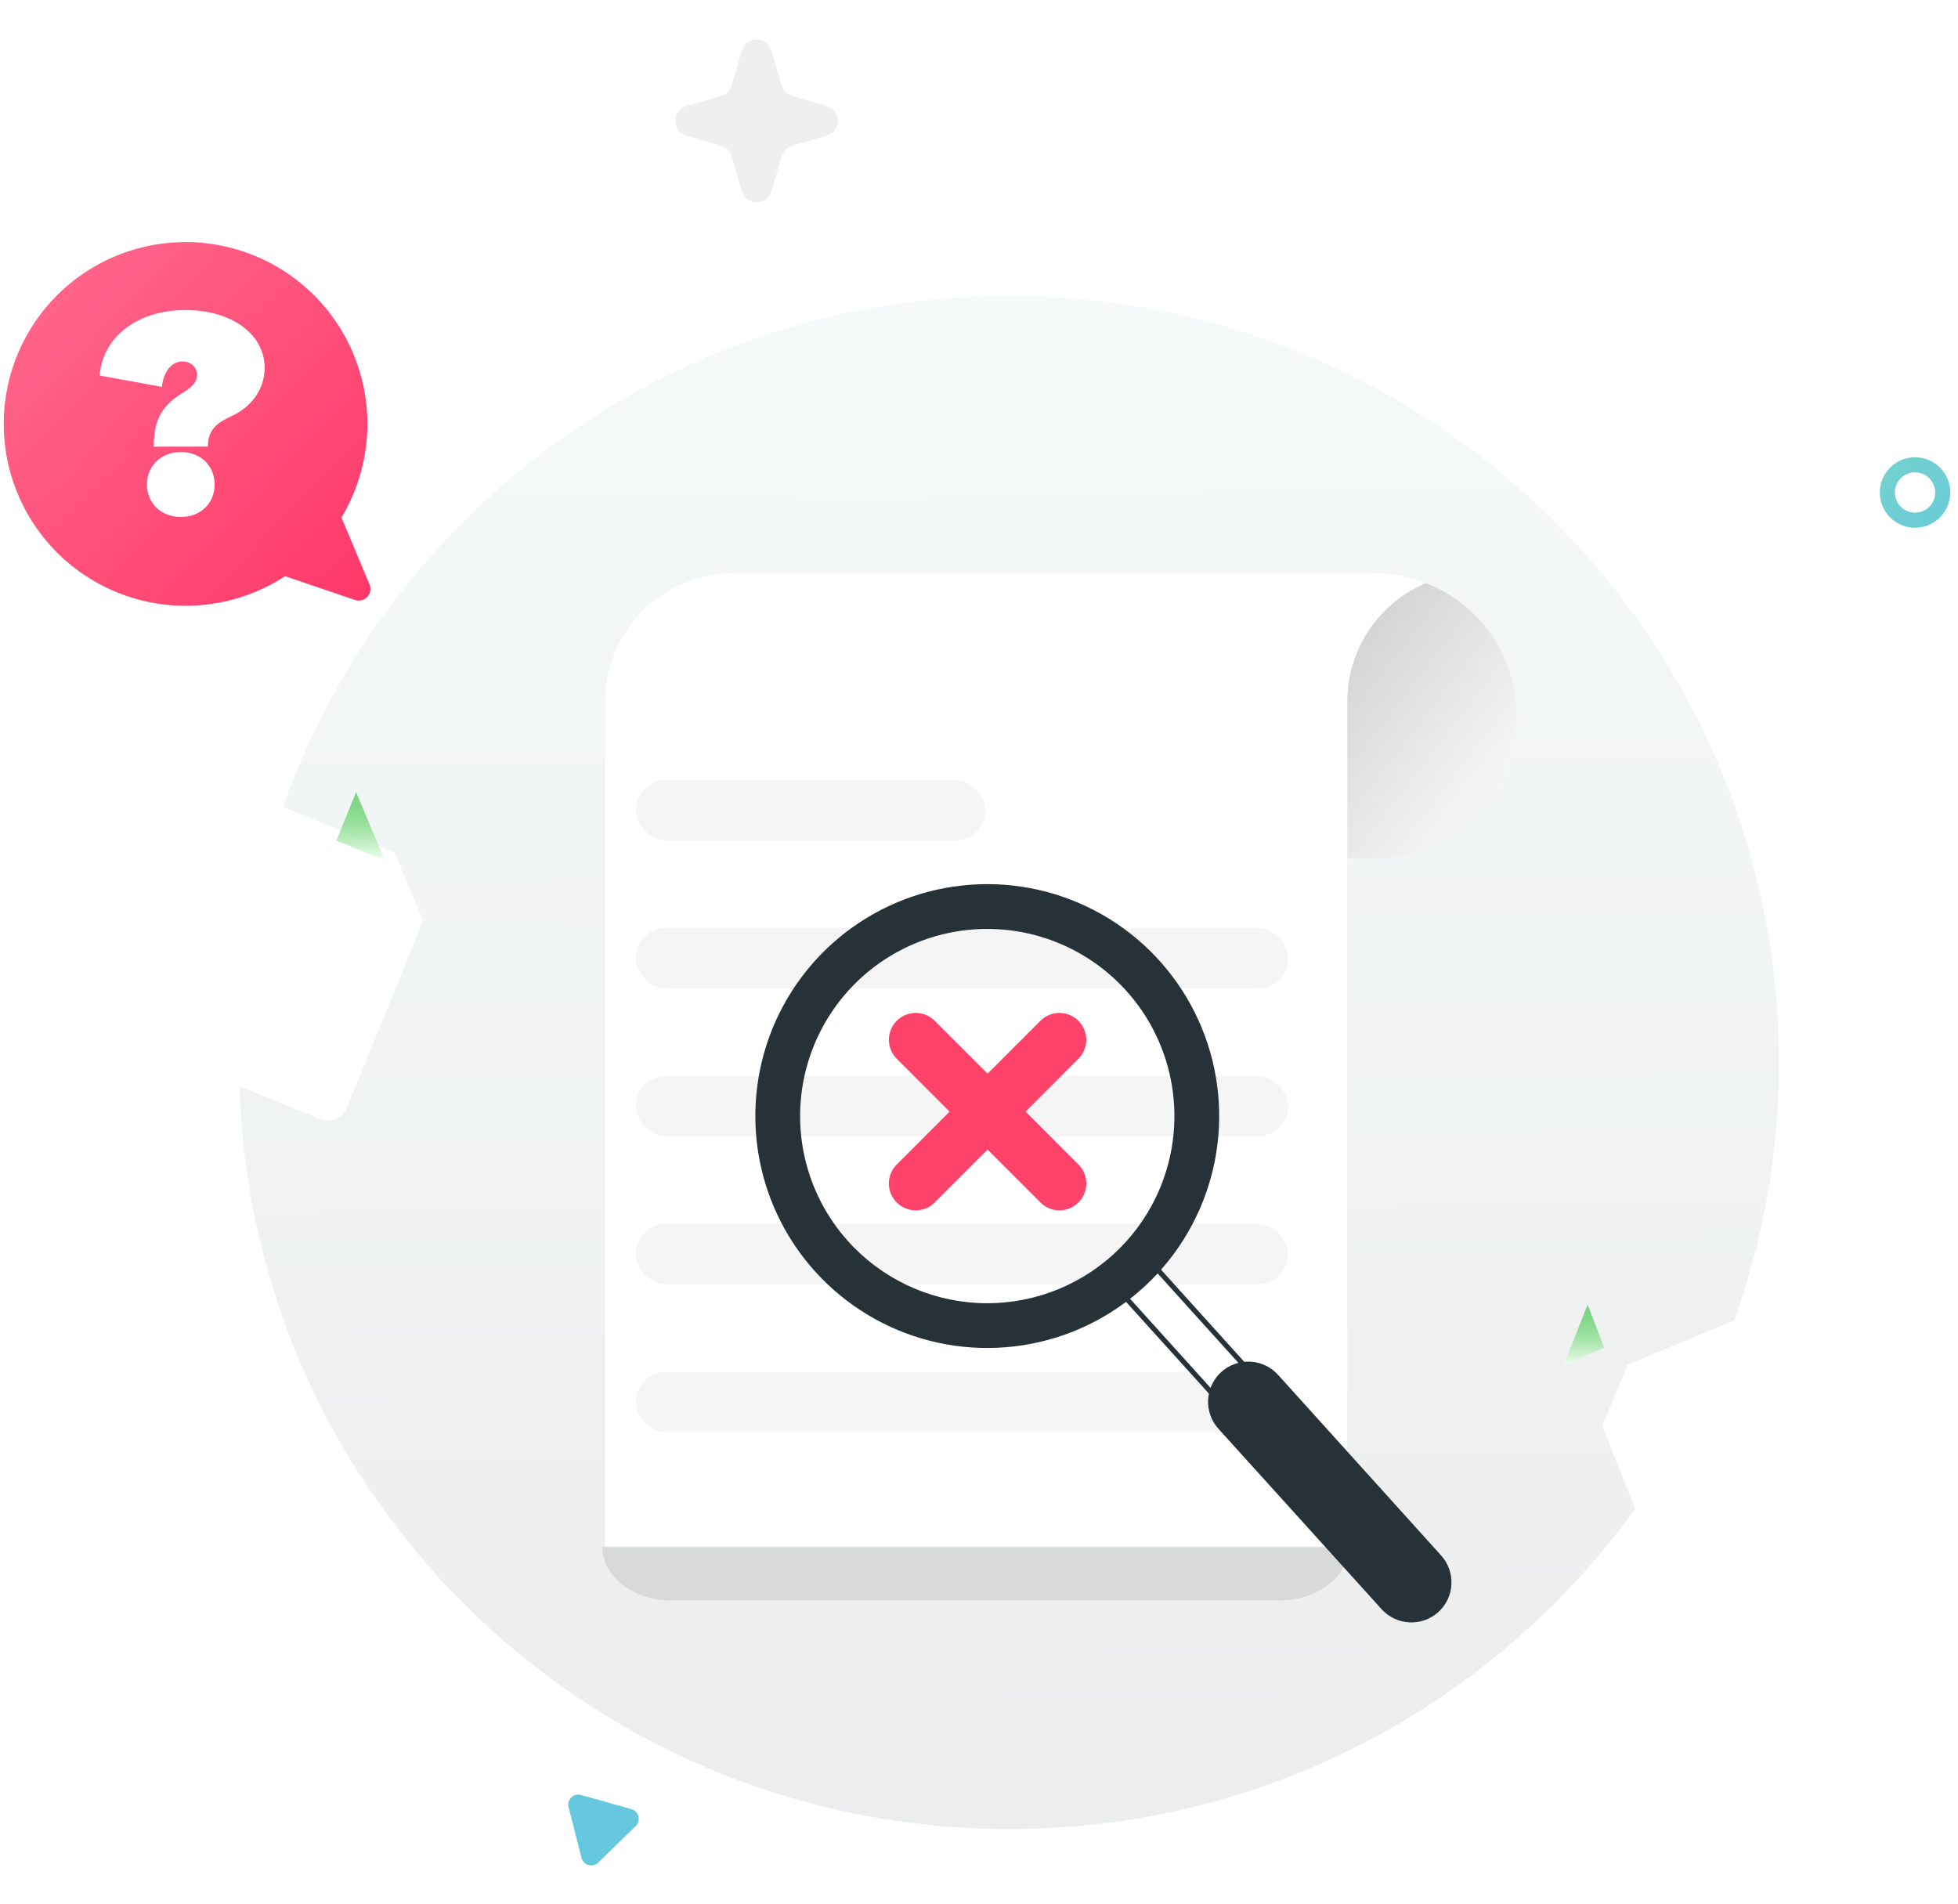 <svg width="254" height="247" viewBox="0 0 254 247" fill="none" xmlns="http://www.w3.org/2000/svg">
<path d="M0.693 58.12C1.222 62.071 2.743 65.822 5.114 69.025C7.485 72.229 10.628 74.779 14.252 76.439C17.875 78.099 21.859 78.814 25.833 78.518C29.808 78.222 33.642 76.924 36.979 74.745L46.071 77.836C46.345 77.926 46.639 77.936 46.919 77.864C47.199 77.793 47.452 77.642 47.649 77.431C47.846 77.22 47.979 76.957 48.031 76.673C48.083 76.389 48.053 76.096 47.944 75.829L44.298 67.132C46.237 63.901 47.374 60.254 47.614 56.493C47.854 52.733 47.19 48.971 45.677 45.52C44.164 42.069 41.846 39.031 38.918 36.66C35.99 34.289 32.537 32.654 28.847 31.891C25.157 31.128 21.338 31.261 17.71 32.277C14.082 33.293 10.751 35.164 7.994 37.732C5.237 40.301 3.136 43.492 1.865 47.039C0.595 50.586 0.193 54.386 0.693 58.12Z" fill="url(#paint0_linear_3637_24416)"/>
<path d="M23.454 67.061C26.016 67.061 27.84 65.306 27.84 62.85C27.84 60.394 26.016 58.64 23.454 58.64C20.928 58.64 19.068 60.394 19.068 62.85C19.068 65.306 20.928 67.061 23.454 67.061ZM26.963 57.938C26.963 55.622 28.297 54.78 30.121 53.938C32.542 52.815 34.332 50.534 34.332 47.727C34.332 43.306 29.981 40.218 24.086 40.218C17.77 40.218 13.314 43.762 12.928 48.709L20.998 50.183C21.209 48.253 22.226 46.885 23.665 46.885C24.753 46.885 25.56 47.622 25.56 48.639C25.56 49.832 24.367 50.569 23.419 51.131C20.893 52.78 19.945 54.604 19.945 57.938H26.963Z" fill="white"/>
<path d="M73.757 234.426C73.508 233.451 74.408 232.573 75.376 232.845L81.911 234.682C82.879 234.954 83.19 236.172 82.47 236.874L77.612 241.615C76.893 242.318 75.682 241.978 75.434 241.003L73.757 234.426Z" fill="#65C8DE"/>
<path d="M252.022 63.889C252.022 65.873 250.414 67.481 248.43 67.481C246.446 67.481 244.837 65.873 244.837 63.889C244.837 61.905 246.446 60.296 248.43 60.296C250.414 60.296 252.022 61.905 252.022 63.889Z" stroke="url(#paint1_linear_3637_24416)" stroke-width="1.96"/>
<path d="M96.237 6.564C96.798 4.646 99.515 4.646 100.076 6.564L101.397 11.078C101.588 11.733 102.1 12.245 102.755 12.437L107.269 13.757C109.187 14.318 109.187 17.035 107.269 17.596L102.755 18.916C102.1 19.108 101.588 19.62 101.397 20.274L100.076 24.789C99.515 26.707 96.798 26.707 96.237 24.789L94.917 20.274C94.725 19.62 94.213 19.108 93.559 18.916L89.044 17.596C87.126 17.035 87.126 14.318 89.044 13.757L93.559 12.437C94.213 12.245 94.725 11.733 94.917 11.078L96.237 6.564Z" fill="#EDEFF0"/>
<path d="M130.894 237.266C186.056 237.266 230.773 192.744 230.773 137.824C230.773 82.903 186.056 38.381 130.894 38.381C75.733 38.381 31.016 82.903 31.016 137.824C31.016 192.744 75.733 237.266 130.894 237.266Z" fill="url(#paint2_linear_3637_24416)"/>
<path d="M196.752 92.886C196.752 94.757 196.471 96.616 195.92 98.403C195.026 101.268 193.447 103.871 191.319 105.987C190.694 106.62 190.023 107.204 189.31 107.735C188.841 108.1 188.349 108.434 187.836 108.734C187.324 109.047 186.796 109.333 186.254 109.59C185.446 109.989 184.607 110.323 183.746 110.588C181.959 111.14 180.1 111.42 178.23 111.42H174.782V200.762H78.486V90.949C78.502 86.555 80.254 82.346 83.361 79.239C86.468 76.132 90.677 74.38 95.071 74.364H178.182C180.497 74.356 182.793 74.787 184.947 75.636C185.544 75.868 186.128 76.134 186.694 76.433C186.98 76.576 187.253 76.73 187.527 76.897C187.751 77.02 187.97 77.155 188.18 77.301C189.304 78.011 190.344 78.845 191.283 79.785C192.544 81.049 193.617 82.486 194.469 84.053C195.046 85.11 195.516 86.221 195.872 87.37L196.122 88.262C196.275 88.858 196.398 89.461 196.49 90.069C196.65 91 196.738 91.942 196.752 92.886Z" fill="url(#paint3_linear_3637_24416)"/>
<rect x="82.481" y="139.568" width="84.613" height="7.851" rx="3.925" fill="#D9D9D9" fill-opacity="0.25"/>
<rect x="82.481" y="158.759" width="84.613" height="7.851" rx="3.925" fill="#D9D9D9" fill-opacity="0.25"/>
<rect x="82.481" y="177.95" width="84.613" height="7.851" rx="3.925" fill="#D9D9D9" fill-opacity="0.25"/>
<rect x="82.481" y="120.378" width="84.613" height="7.851" rx="3.925" fill="#D9D9D9" fill-opacity="0.25"/>
<rect x="82.481" y="101.187" width="45.36" height="7.851" rx="3.925" fill="#D9D9D9" fill-opacity="0.25"/>
<path d="M118.797 134.884L137.436 153.523" stroke="#FF4269" stroke-width="6.971" stroke-linecap="round" stroke-linejoin="round"/>
<path d="M137.432 134.884L118.793 153.523" stroke="#FF4269" stroke-width="6.971" stroke-linecap="round" stroke-linejoin="round"/>
<path d="M196.751 92.886C196.751 94.757 196.47 96.616 195.919 98.403C195.554 99.549 195.085 100.659 194.516 101.72C193.655 103.285 192.579 104.722 191.318 105.988C190.693 106.62 190.022 107.204 189.309 107.735C188.833 108.092 188.346 108.413 187.835 108.734C187.323 109.047 186.796 109.333 186.254 109.59C185.443 109.984 184.605 110.317 183.745 110.588C181.958 111.14 180.099 111.42 178.229 111.42H174.781V90.949C174.789 87.675 175.762 84.476 177.578 81.753C179.395 79.029 181.974 76.901 184.993 75.636C185.588 75.874 186.182 76.136 186.741 76.433C187.026 76.576 187.3 76.73 187.573 76.897C187.798 77.02 188.016 77.155 188.227 77.301C189.35 78.011 190.391 78.845 191.33 79.785C192.59 81.049 193.663 82.486 194.516 84.053C195.087 85.112 195.557 86.223 195.919 87.37L196.168 88.262C196.323 88.857 196.446 89.46 196.537 90.069C196.681 91.001 196.752 91.943 196.751 92.886Z" fill="url(#paint4_linear_3637_24416)"/>
<path d="M166.029 207.608H87.035C82.111 207.608 78.119 204.484 78.119 200.629H174.945C174.945 204.484 170.953 207.608 166.029 207.608Z" fill="#A6A6A6" fill-opacity="0.29"/>
<g filter="url(#filter0_d_3637_24416)">
<path d="M49.9 111.596L40.044 135.836C39.91 136.168 39.711 136.47 39.459 136.726C39.208 136.981 38.908 137.184 38.578 137.323C38.247 137.462 37.892 137.535 37.534 137.537C37.175 137.539 36.82 137.47 36.488 137.334L14.402 128.361C13.73 128.088 13.194 127.559 12.912 126.891C12.63 126.223 12.624 125.471 12.896 124.799L24.289 96.781C24.562 96.111 25.09 95.576 25.757 95.295C26.424 95.014 27.175 95.01 27.845 95.282L46.198 102.744L49.9 111.596Z" fill="url(#paint5_linear_3637_24416)"/>
</g>
<g filter="url(#filter1_d_3637_24416)">
<path d="M202.859 177.178L211.641 199.091C211.761 199.392 211.938 199.665 212.162 199.896C212.386 200.127 212.653 200.31 212.948 200.436C213.242 200.562 213.558 200.628 213.877 200.63C214.197 200.631 214.513 200.569 214.809 200.446L234.488 192.334C235.086 192.087 235.563 191.609 235.815 191.006C236.066 190.402 236.071 189.721 235.829 189.114L225.678 163.785C225.435 163.179 224.964 162.696 224.37 162.442C223.776 162.188 223.107 162.184 222.51 162.43L206.158 169.175L202.859 177.178Z" fill="url(#paint6_linear_3637_24416)"/>
</g>
<path d="M49.9 111.596L43.633 109.049L46.192 102.743L49.9 111.596Z" fill="url(#paint7_linear_3637_24416)"/>
<path d="M202.859 177.077L208.093 174.819L205.956 169.227L202.859 177.077Z" fill="url(#paint8_linear_3637_24416)"/>
<path d="M163.783 183.878C164.324 183.39 164.648 182.707 164.686 181.979C164.723 181.252 164.471 180.539 163.983 179.998L149.165 163.586C148.923 163.317 148.631 163.099 148.304 162.943C147.977 162.787 147.623 162.697 147.262 162.678C146.901 162.659 146.539 162.711 146.198 162.832C145.857 162.953 145.543 163.139 145.274 163.381C145.005 163.623 144.786 163.916 144.63 164.243C144.475 164.569 144.385 164.923 144.366 165.284C144.347 165.646 144.399 166.007 144.52 166.348C144.64 166.69 144.827 167.004 145.069 167.273L159.887 183.684C160.129 183.954 160.423 184.173 160.75 184.329C161.077 184.485 161.432 184.574 161.794 184.592C162.157 184.61 162.519 184.556 162.86 184.434C163.201 184.311 163.515 184.122 163.783 183.878Z" fill="white" stroke="#263238" stroke-width="0.654" stroke-linecap="round" stroke-linejoin="round"/>
<path d="M186.349 208.896C186.826 208.467 187.213 207.948 187.489 207.369C187.765 206.79 187.924 206.162 187.957 205.521C187.991 204.881 187.897 204.24 187.683 203.635C187.468 203.031 187.137 202.474 186.707 201.998L165.553 178.564C164.682 177.603 163.466 177.027 162.17 176.964C160.875 176.9 159.608 177.353 158.647 178.224C157.686 179.095 157.11 180.312 157.047 181.607C156.983 182.902 157.436 184.17 158.307 185.13L179.472 208.529C180.337 209.487 181.546 210.063 182.835 210.131C184.123 210.2 185.387 209.756 186.349 208.896Z" fill="#263238" stroke="#263238" stroke-width="0.654" stroke-linecap="round" stroke-linejoin="round"/>
<path d="M108.131 122.687C112.5 118.743 117.94 116.183 123.764 115.332C129.588 114.48 135.533 115.374 140.849 117.901C146.165 120.428 150.612 124.475 153.627 129.529C156.643 134.584 158.092 140.419 157.792 146.297C157.491 152.175 155.454 157.832 151.939 162.553C148.423 167.273 143.587 170.845 138.041 172.817C132.495 174.789 126.489 175.072 120.783 173.63C115.076 172.189 109.925 169.087 105.981 164.718C100.694 158.859 97.95 151.14 98.353 143.258C98.756 135.376 102.273 127.977 108.131 122.687ZM144.563 163.042C148.175 159.781 150.738 155.521 151.929 150.803C153.12 146.084 152.886 141.119 151.255 136.534C149.624 131.948 146.67 127.95 142.766 125.044C138.863 122.137 134.186 120.454 129.325 120.206C124.465 119.958 119.641 121.157 115.462 123.65C111.283 126.144 107.937 129.821 105.848 134.217C103.759 138.612 103.02 143.528 103.725 148.343C104.429 153.158 106.546 157.656 109.807 161.269C114.181 166.112 120.3 169.019 126.818 169.352C133.335 169.684 139.718 167.415 144.563 163.042Z" fill="#263238" stroke="#263238" stroke-width="0.654" stroke-linecap="round" stroke-linejoin="round"/>
<defs>
<filter id="filter0_d_3637_24416" x="10.562" y="95.081" width="51.442" height="57.407" filterUnits="userSpaceOnUse" color-interpolation-filters="sRGB">
<feFlood flood-opacity="0" result="BackgroundImageFix"/>
<feColorMatrix in="SourceAlpha" type="matrix" values="0 0 0 0 0 0 0 0 0 0 0 0 0 0 0 0 0 0 127 0" result="hardAlpha"/>
<feOffset dx="4.983" dy="7.831"/>
<feGaussianBlur stdDeviation="3.56"/>
<feComposite in2="hardAlpha" operator="out"/>
<feColorMatrix type="matrix" values="0 0 0 0 0.184 0 0 0 0 0.255 0 0 0 0 0.443 0 0 0 0.15 0"/>
<feBlend mode="normal" in2="BackgroundImageFix" result="effect1_dropShadow_3637_24416"/>
<feBlend mode="normal" in="SourceGraphic" in2="effect1_dropShadow_3637_24416" result="shape"/>
</filter>
<filter id="filter1_d_3637_24416" x="200.724" y="162.248" width="47.387" height="53.332" filterUnits="userSpaceOnUse" color-interpolation-filters="sRGB">
<feFlood flood-opacity="0" result="BackgroundImageFix"/>
<feColorMatrix in="SourceAlpha" type="matrix" values="0 0 0 0 0 0 0 0 0 0 0 0 0 0 0 0 0 0 127 0" result="hardAlpha"/>
<feOffset dx="4.983" dy="7.831"/>
<feGaussianBlur stdDeviation="3.56"/>
<feComposite in2="hardAlpha" operator="out"/>
<feColorMatrix type="matrix" values="0 0 0 0 0.184 0 0 0 0 0.255 0 0 0 0 0.443 0 0 0 0.15 0"/>
<feBlend mode="normal" in2="BackgroundImageFix" result="effect1_dropShadow_3637_24416"/>
<feBlend mode="normal" in="SourceGraphic" in2="effect1_dropShadow_3637_24416" result="shape"/>
</filter>
<linearGradient id="paint0_linear_3637_24416" x1="0.712" y1="34.577" x2="47.718" y2="79.129" gradientUnits="userSpaceOnUse">
<stop stop-color="#FF698D"/>
<stop offset="1" stop-color="#FF3868"/>
</linearGradient>
<linearGradient id="paint1_linear_3637_24416" x1="242.81" y1="61.031" x2="257.098" y2="73.414" gradientUnits="userSpaceOnUse">
<stop stop-color="#74D1CE"/>
<stop offset="1" stop-color="#65C8DE"/>
</linearGradient>
<linearGradient id="paint2_linear_3637_24416" x1="130.124" y1="6" x2="132.153" y2="355.227" gradientUnits="userSpaceOnUse">
<stop stop-color="#E7E7E7"/>
<stop offset="0" stop-color="#F7FBFC"/>
<stop offset="1" stop-color="#E6E6E6"/>
</linearGradient>
<linearGradient id="paint3_linear_3637_24416" x1="137.619" y1="74.364" x2="137.619" y2="200.762" gradientUnits="userSpaceOnUse">
<stop stop-color="white"/>
<stop offset="1" stop-color="white"/>
</linearGradient>
<linearGradient id="paint4_linear_3637_24416" x1="188.537" y1="106.613" x2="162.548" y2="86.621" gradientUnits="userSpaceOnUse">
<stop stop-color="#F4F4F4"/>
<stop offset="1" stop-color="#C9C9C9"/>
</linearGradient>
<linearGradient id="paint5_linear_3637_24416" x1="16.734" y1="113.976" x2="41.784" y2="111.475" gradientUnits="userSpaceOnUse">
<stop stop-color="#FEFFFF"/>
<stop offset="1" stop-color="white"/>
</linearGradient>
<linearGradient id="paint6_linear_3637_24416" x1="232.409" y1="179.33" x2="210.085" y2="177.133" gradientUnits="userSpaceOnUse">
<stop stop-color="white"/>
<stop offset="1" stop-color="white"/>
</linearGradient>
<linearGradient id="paint7_linear_3637_24416" x1="46.767" y1="102.743" x2="46.767" y2="111.596" gradientUnits="userSpaceOnUse">
<stop stop-color="#15B81B" stop-opacity="0.53"/>
<stop offset="1" stop-color="#F2FFF2"/>
</linearGradient>
<linearGradient id="paint8_linear_3637_24416" x1="205.476" y1="169.227" x2="205.476" y2="177.077" gradientUnits="userSpaceOnUse">
<stop stop-color="#15B81B" stop-opacity="0.53"/>
<stop offset="1" stop-color="#F2FFF2"/>
</linearGradient>
</defs>
</svg>
